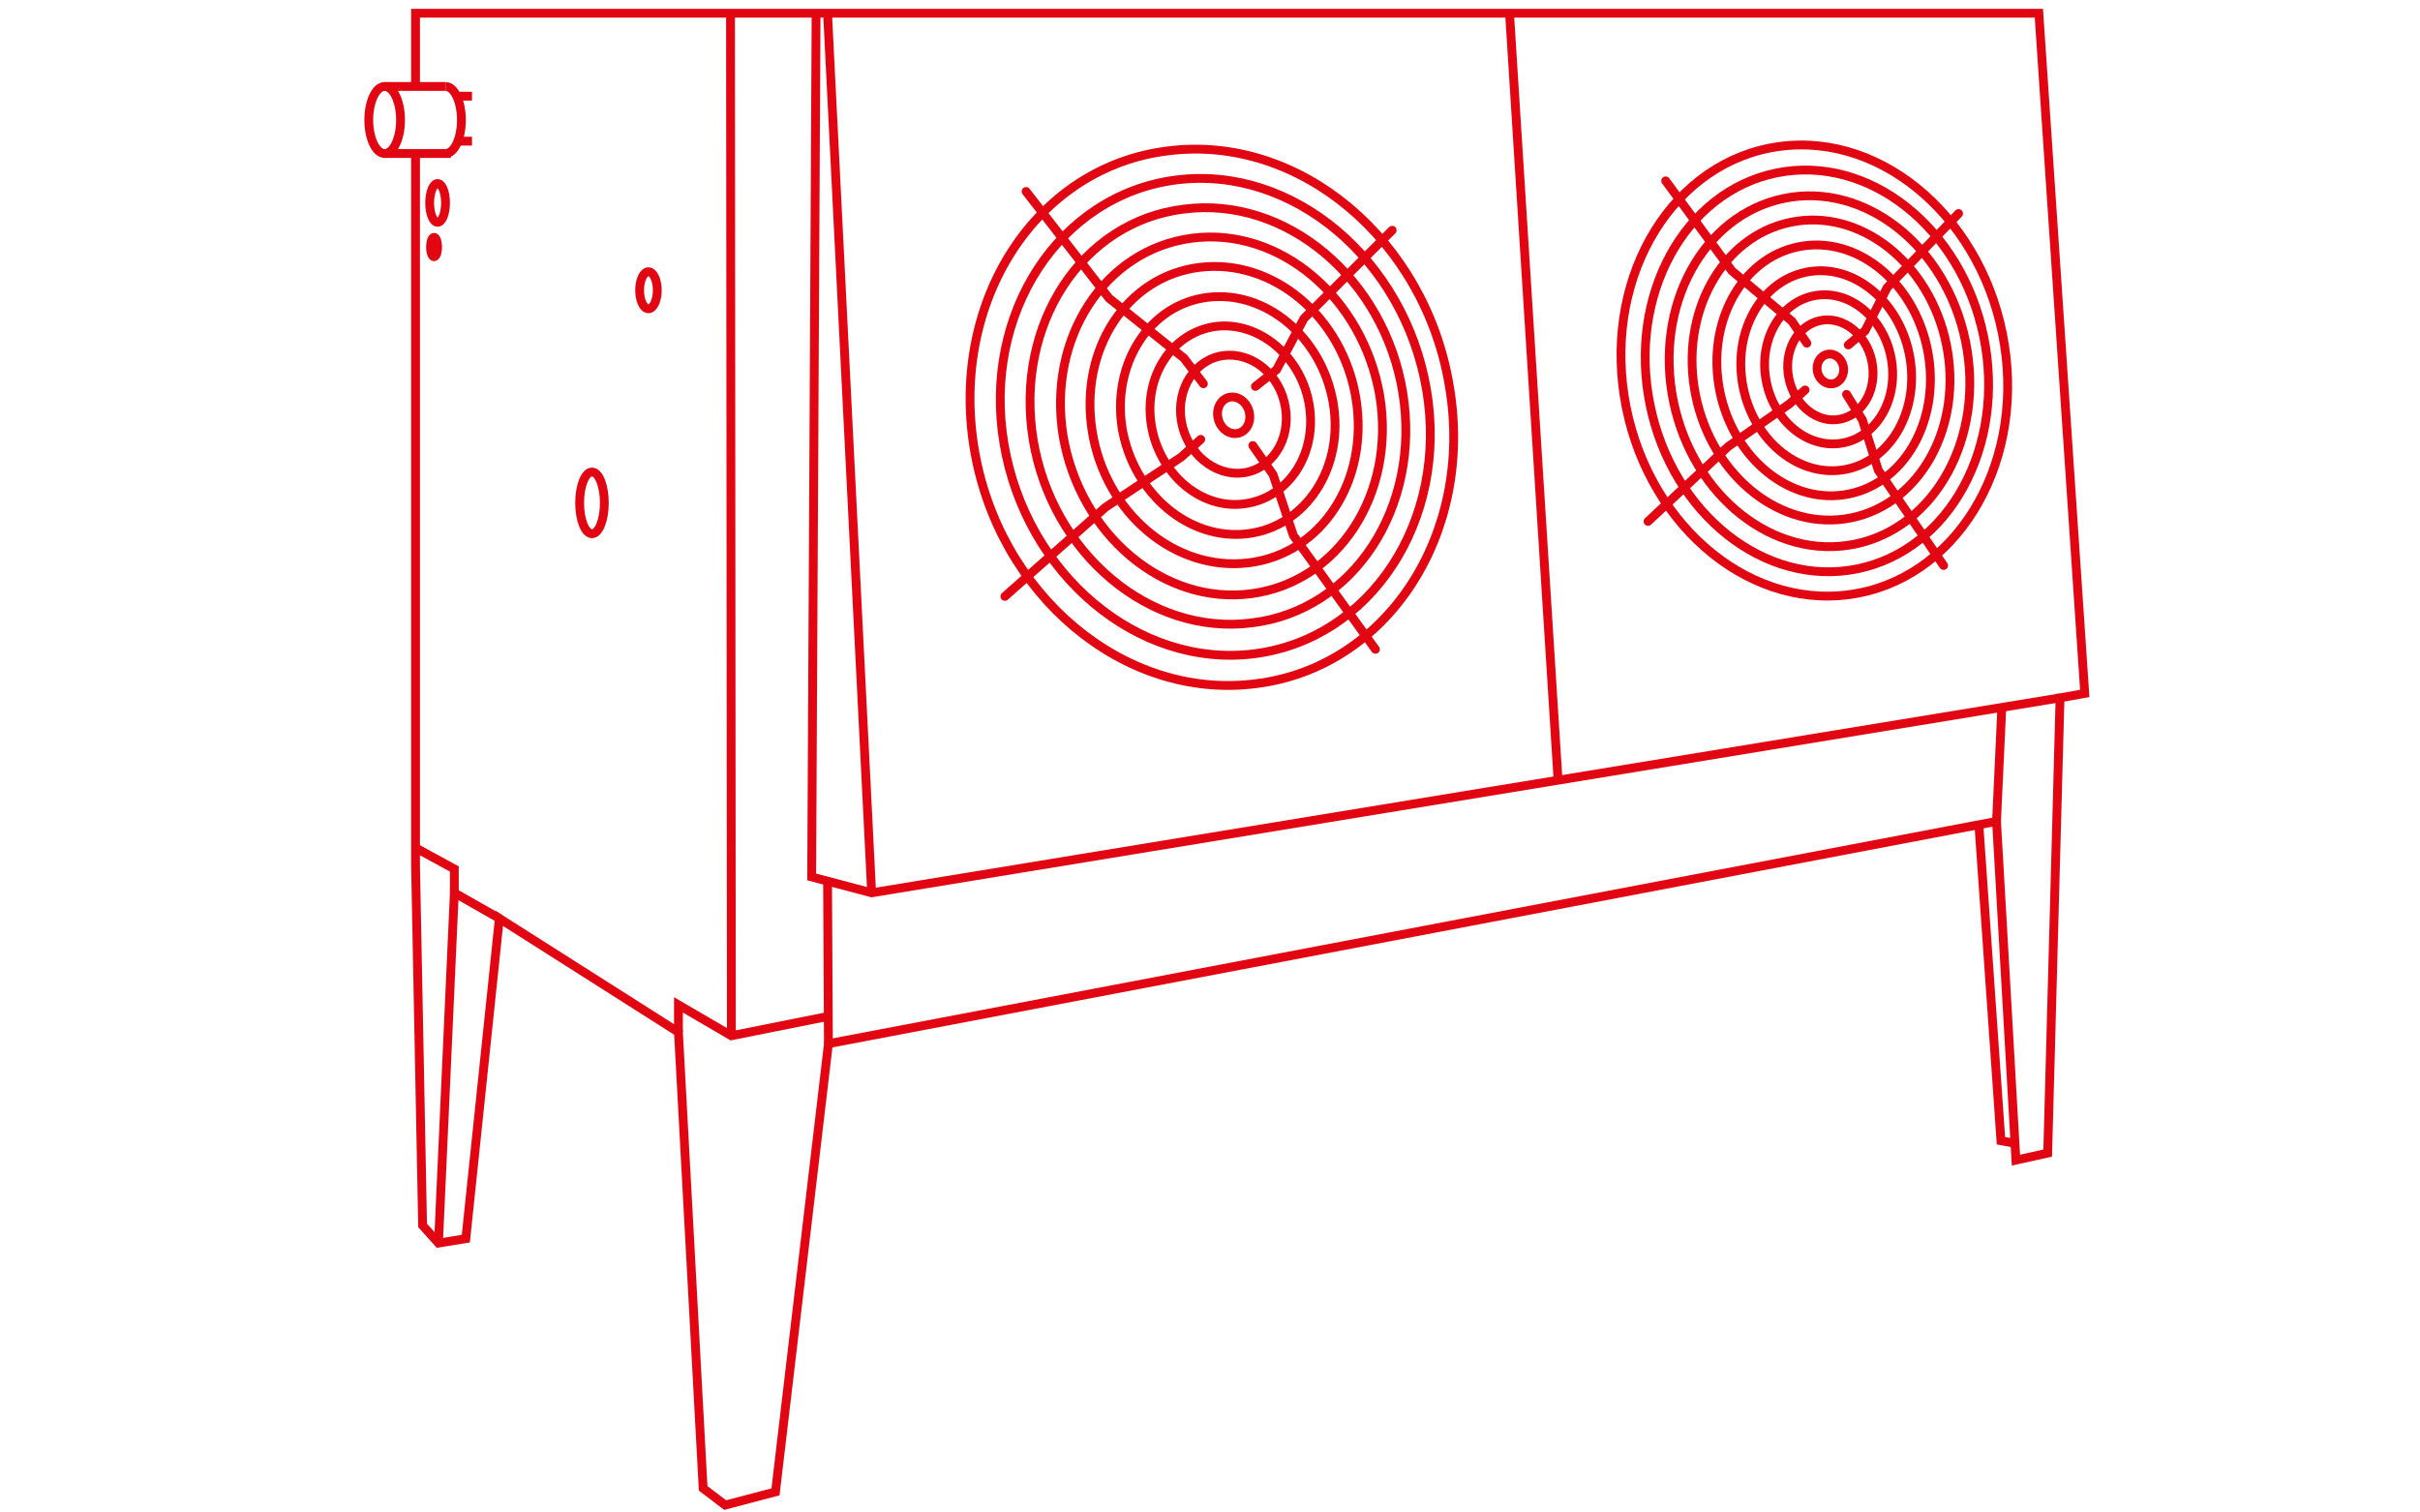 <?xml version="1.0" encoding="UTF-8"?>
<svg id="Ebene_2" xmlns="http://www.w3.org/2000/svg" version="1.1" viewBox="0 0 274.3 171.4">
  <!-- Generator: Adobe Illustrator 29.7.1, SVG Export Plug-In . SVG Version: 2.1.1 Build 8)  -->
  <defs>
    <style>
      .st0, .st1, .st2 {
        fill: none;
        stroke: #e20613;
      }

      .st0, .st2 {
        stroke-miterlimit: 10;
      }

      .st1 {
        stroke-miterlimit: 10;
        stroke-width: 1px;
      }

      .st2 {
        stroke-linecap: round;
      }
    </style>
  </defs>
  <g>
    <g>
      <path class="st1" d="M132.4,17.1c14.9-1.9,29.2,10.1,31.9,26.8,2.8,16.7-7.1,31.8-22,33.6-14.9,1.9-29.2-10.1-31.9-26.8s7.1-31.8,22-33.6Z"/>
      <path class="st1" d="M133.3,20.4c13.2-1.7,25.9,9,28.4,23.8s-6.3,28.2-19.5,29.9c-13.2,1.7-25.9-9-28.4-23.8-2.5-14.8,6.3-28.2,19.5-29.9Z"/>
      <path class="st1" d="M134.2,23.7c11.6-1.5,22.7,7.9,24.8,20.8s-5.5,24.7-17.1,26.1c-11.6,1.5-22.7-7.9-24.8-20.8-2.1-13,5.5-24.7,17.1-26.1Z"/>
      <path class="st1" d="M135.1,27c9.9-1.3,19.4,6.7,21.3,17.9,1.8,11.1-4.7,21.1-14.6,22.4-9.9,1.3-19.4-6.7-21.3-17.9-1.8-11.1,4.7-21.1,14.6-22.4Z"/>
      <path class="st1" d="M136,30.3c8.3-1,16.2,5.6,17.7,14.9s-3.9,17.6-12.2,18.6c-8.3,1-16.2-5.6-17.7-14.9-1.5-9.3,3.9-17.6,12.2-18.6Z"/>
      <path class="st1" d="M136.9,33.7c6.6-.8,12.9,4.5,14.2,11.9s-3.1,14.1-9.7,14.9c-6.6.8-12.9-4.5-14.2-11.9-1.2-7.4,3.1-14.1,9.7-14.9Z"/>
      <path class="st1" d="M137.8,37c4.9-.6,9.7,3.4,10.6,8.9s-2.3,10.5-7.3,11.2-9.7-3.4-10.6-8.9c-.9-5.5,2.3-10.5,7.3-11.2Z"/>
      <path class="st1" d="M138.7,40.3c3.3-.4,6.4,2.2,7,5.9s-1.6,7-4.8,7.4-6.4-2.2-7-5.9,1.6-7,4.8-7.4Z"/>
    </g>
    <polyline class="st2" points="136.4 43.5 134.2 40.6 125.7 33.8 116.3 21.7"/>
    <polyline class="st2" points="142.3 43.8 144.7 41.9 147.8 36.1 157.8 26.1"/>
    <polyline class="st2" points="142 50.5 144.3 53.8 146.6 60.7 155.9 73.6"/>
    <polyline class="st2" points="136.1 49.8 133.9 51.8 125.3 57.5 113.9 67.6"/>
    <ellipse class="st1" cx="139.8" cy="47" rx="1.8" ry="2.1" transform="translate(-7.6 43) rotate(-17)"/>
  </g>
  <g>
    <g>
      <path class="st1" d="M201.7,16.6c11.9-1.6,23.3,8.5,25.5,22.5,2.2,14-5.7,26.7-17.6,28.3s-23.3-8.5-25.5-22.5c-2.2-14,5.7-26.7,17.6-28.3Z"/>
      <ellipse class="st1" cx="205.9" cy="42" rx="19.3" ry="22.9" transform="translate(-4.2 42.3) rotate(-11.6)"/>
      <ellipse class="st1" cx="206.2" cy="42" rx="16.9" ry="20" transform="translate(-4.2 42.4) rotate(-11.6)"/>
      <ellipse class="st1" cx="206.4" cy="41.9" rx="14.5" ry="17.1" transform="translate(-4.2 42.4) rotate(-11.6)"/>
      <ellipse class="st1" cx="206.7" cy="41.9" rx="12" ry="14.3" transform="translate(-4.2 42.5) rotate(-11.6)"/>
      <ellipse class="st1" cx="207" cy="41.9" rx="9.6" ry="11.4" transform="translate(-4.2 42.6) rotate(-11.6)"/>
      <ellipse class="st1" cx="207.3" cy="41.8" rx="7.2" ry="8.5" transform="translate(-4.2 42.6) rotate(-11.6)"/>
      <ellipse class="st1" cx="207.5" cy="41.8" rx="4.8" ry="5.7" transform="translate(-4.2 42.7) rotate(-11.6)"/>
    </g>
    <polyline class="st2" points="204.8 38.9 203.1 36.4 196.3 30.7 188.8 20.5"/>
    <polyline class="st2" points="209.5 39.1 211.4 37.5 213.9 32.6 222 24.2"/>
    <polyline class="st2" points="209.3 44.7 211.1 47.6 212.9 53.3 220.3 64.1"/>
    <polyline class="st2" points="204.6 44.2 202.8 45.8 195.9 50.6 186.8 59.1"/>
    <ellipse class="st1" cx="207.5" cy="41.8" rx="1.5" ry="1.7" transform="translate(-4.2 42.6) rotate(-11.6)"/>
  </g>
  <polyline class="st0" points="47.1 9.8 47.1 1.5 82.8 1.5 231.1 1.5 236.3 78.6 233.5 79.1 232.1 130.7 228.5 131.5 226.3 93.1 93.9 118.3 87.9 169.1 82.2 170.6 79.7 168.7 76.9 117 56.6 104.1 52.8 140.4 49.7 140.9 47.9 138.9 47.1 98.1 47.1 17.4"/>
  <polyline class="st0" points="233.5 79.1 98.8 101.2 92 99.4 92.5 1.5"/>
  <line class="st0" x1="98.8" y1="101.2" x2="93.8" y2="1.5"/>
  <line class="st0" x1="171.1" y1="1.5" x2="176.6" y2="88.4"/>
  <ellipse class="st0" cx="67.1" cy="57" rx="1.4" ry="3.5"/>
  <ellipse class="st0" cx="73.5" cy="32.9" rx="1" ry="2.1"/>
  <ellipse class="st0" cx="43.6" cy="13.6" rx="1.8" ry="3.8"/>
  <path class="st0" d="M50.5,9.8c1,0,1.8,1.7,1.8,3.8s-.8,3.8-1.8,3.8"/>
  <ellipse class="st0" cx="49.6" cy="23" rx=".9" ry="2.2"/>
  <ellipse class="st0" cx="49.2" cy="28" rx=".4" ry="1.1"/>
  <line class="st0" x1="43.6" y1="9.8" x2="50.5" y2="9.8"/>
  <line class="st0" x1="43.6" y1="17.4" x2="51.1" y2="17.4"/>
  <line class="st0" x1="53.5" y1="16" x2="51.9" y2="16"/>
  <line class="st0" x1="53.5" y1="10.9" x2="51.9" y2="10.9"/>
  <line class="st0" x1="93.8" y1="99.8" x2="93.9" y2="118.3"/>
  <polyline class="st0" points="224.3 93.5 226.8 129.3 228.4 129.6"/>
  <line class="st0" x1="226.9" y1="80.2" x2="226.3" y2="93.1"/>
  <polyline class="st0" points="49.7 140.9 51.5 101.2 56.6 104.1"/>
  <polyline class="st0" points="47.1 96.1 51.5 98.5 51.5 101.2"/>
  <polyline class="st0" points="76.9 117 76.9 113.9 82.9 117.4 93.9 115.2"/>
  <line class="st0" x1="82.8" y1="1.5" x2="82.9" y2="117.4"/>
</svg>